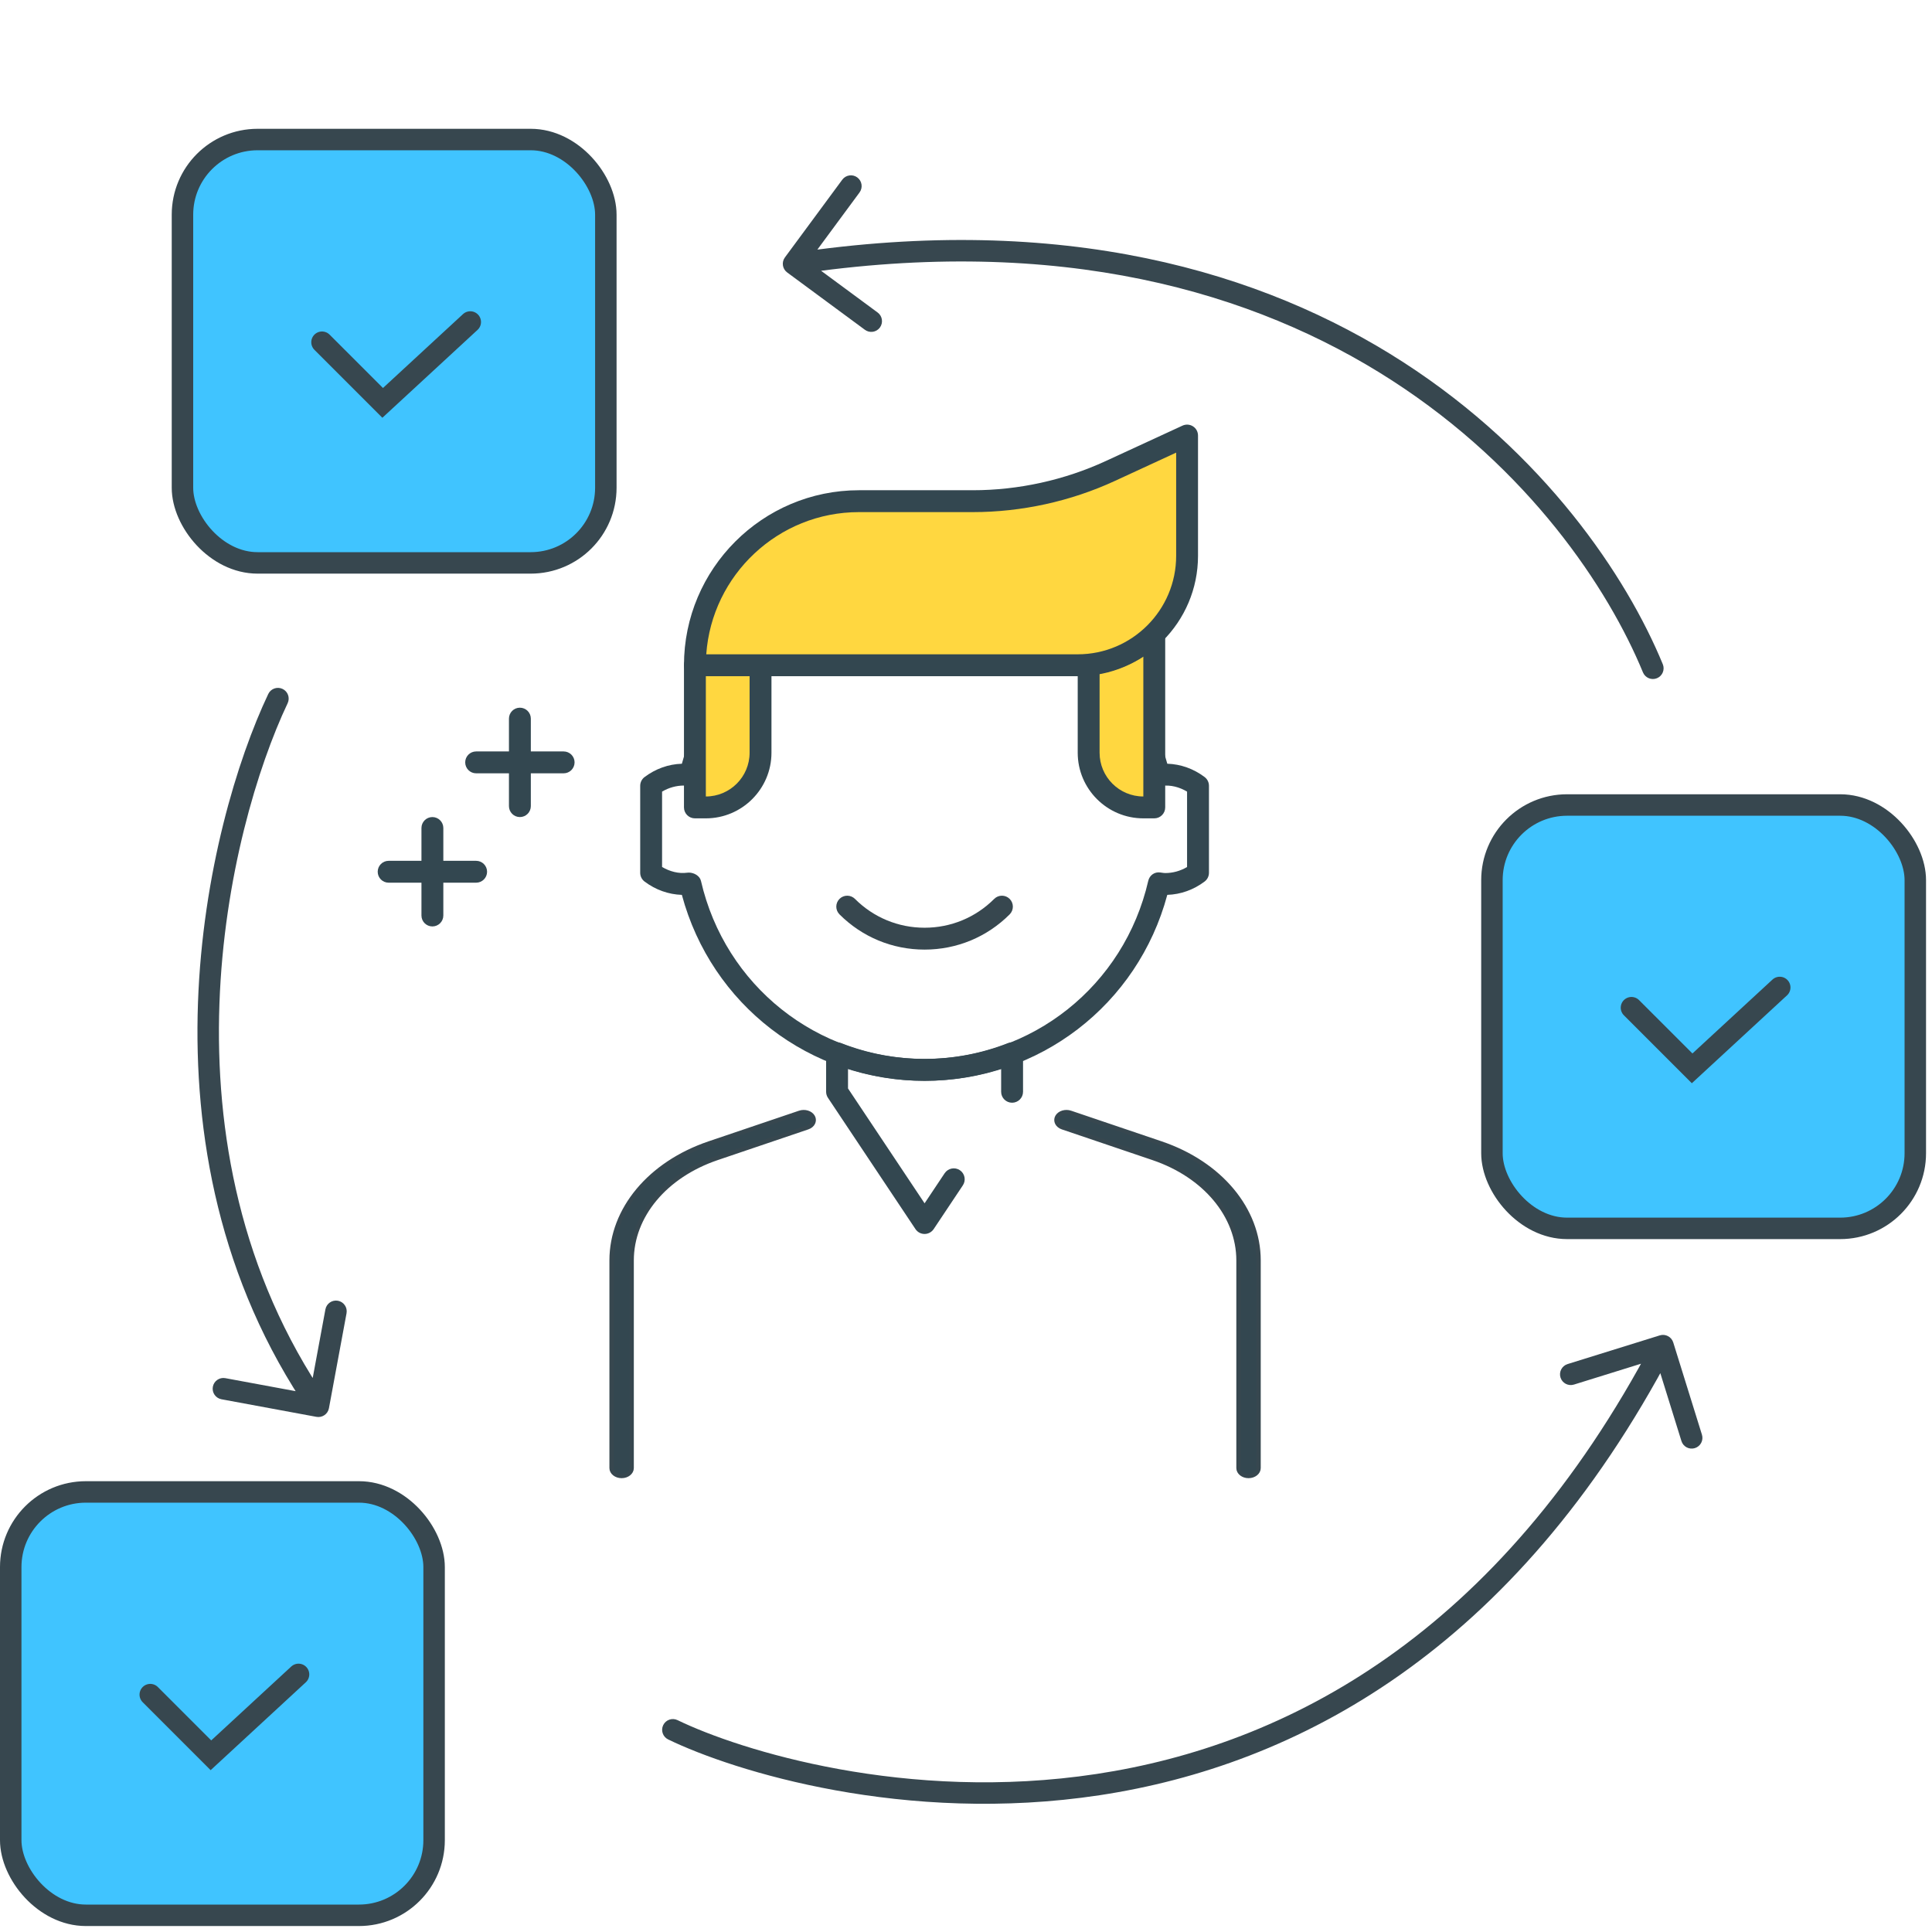 <?xml version="1.0" encoding="UTF-8"?> <svg xmlns="http://www.w3.org/2000/svg" width="90" height="90" viewBox="0 0 90 90" fill="none"><g clip-path="url(#clip0)"><path d="M13.4 32.758C13.518 32.508 13.412 32.21 13.162 32.092C12.912 31.974 12.614 32.08 12.496 32.33L13.4 32.758ZM14.741 66.002C15.012 66.052 15.273 65.873 15.323 65.602L16.143 61.177C16.193 60.905 16.014 60.644 15.742 60.594C15.471 60.544 15.21 60.723 15.159 60.995L14.431 64.928L10.498 64.2C10.226 64.149 9.966 64.329 9.915 64.6C9.865 64.872 10.044 65.132 10.316 65.183L14.741 66.002ZM12.496 32.33C11.055 35.371 9.437 40.665 9.222 46.725C9.008 52.79 10.199 59.655 14.42 65.794L15.244 65.227C11.176 59.31 10.012 52.674 10.222 46.761C10.431 40.843 12.015 35.682 13.4 32.758L12.496 32.33Z" fill="#37474F"></path><path d="M31.563 80.131C31.314 80.01 31.015 80.114 30.895 80.363C30.774 80.611 30.878 80.91 31.127 81.031L31.563 80.131ZM77.946 62.536C77.864 62.273 77.584 62.125 77.32 62.207L73.023 63.544C72.76 63.626 72.612 63.906 72.694 64.17C72.776 64.434 73.057 64.581 73.32 64.499L77.14 63.311L78.328 67.13C78.41 67.394 78.69 67.541 78.954 67.459C79.218 67.377 79.365 67.097 79.283 66.833L77.946 62.536ZM31.127 81.031C34.168 82.505 42.152 85.005 51.234 83.627C60.352 82.243 70.536 76.954 77.911 62.917L77.026 62.452C69.802 76.202 59.894 81.301 51.084 82.638C42.24 83.98 34.461 81.535 31.563 80.131L31.127 81.031Z" fill="#37474F"></path><path d="M76.535 31.322C76.64 31.577 76.932 31.699 77.188 31.594C77.443 31.489 77.565 31.196 77.459 30.941L76.535 31.322ZM36.564 11.992C36.4 12.214 36.447 12.527 36.669 12.691L40.29 15.363C40.512 15.527 40.825 15.48 40.989 15.258C41.153 15.035 41.106 14.722 40.884 14.558L37.666 12.183L40.041 8.965C40.205 8.742 40.157 8.429 39.935 8.265C39.713 8.101 39.4 8.149 39.236 8.371L36.564 11.992ZM77.459 30.941C74.094 22.769 62.127 7.99 36.892 11.794L37.041 12.783C61.727 9.061 73.306 23.481 76.535 31.322L77.459 30.941Z" fill="#37474F"></path><rect x="69.5" y="37.5" width="19.722" height="19.722" rx="3.5" fill="#40C4FF" stroke="#37474F"></rect><rect x="0.5" y="69.5" width="19.722" height="19.722" rx="3.5" fill="#40C4FF" stroke="#37474F"></rect><rect x="8.5" y="6.5" width="19.722" height="19.722" rx="3.5" fill="#40C4FF" stroke="#37474F"></rect><path d="M43.071 50.35C37.728 50.35 33.14 46.809 31.764 41.687C31.139 41.666 30.54 41.453 30.025 41.065C29.898 40.968 29.823 40.819 29.823 40.658V36.606C29.823 36.446 29.898 36.295 30.025 36.199C30.54 35.811 31.139 35.597 31.764 35.578C33.14 30.454 37.728 26.913 43.071 26.913C48.413 26.913 53.002 30.454 54.377 35.577C55.002 35.597 55.601 35.81 56.115 36.197C56.243 36.294 56.318 36.444 56.318 36.604V40.658C56.318 40.819 56.243 40.969 56.115 41.065C55.601 41.452 55.002 41.666 54.377 41.686C53.002 46.809 48.413 50.35 43.071 50.35ZM32.089 40.649C32.332 40.649 32.599 40.801 32.653 41.034C33.776 45.919 38.06 49.331 43.071 49.331C48.082 49.331 52.366 45.919 53.49 41.034C53.548 40.781 53.777 40.605 54.048 40.643C54.178 40.662 54.229 40.67 54.281 40.67C54.638 40.67 54.986 40.573 55.298 40.389V36.876C54.94 36.664 54.529 36.554 54.129 36.609C53.872 36.653 53.55 36.486 53.49 36.229C52.366 31.344 48.082 27.932 43.071 27.932C38.06 27.932 33.776 31.344 32.652 36.229C32.593 36.483 32.358 36.658 32.094 36.62C31.963 36.602 31.914 36.594 31.862 36.594C31.503 36.594 31.156 36.692 30.842 36.876V40.387C31.202 40.599 31.618 40.709 32.012 40.654C32.037 40.65 32.062 40.649 32.089 40.649Z" fill="#334750"></path><path d="M58.161 68.759C57.903 68.759 57.693 68.593 57.693 68.389V58.715C57.693 56.637 56.133 54.766 53.718 53.947L49.495 52.516C49.257 52.436 49.147 52.218 49.248 52.029C49.352 51.84 49.628 51.755 49.864 51.835L54.087 53.265C56.846 54.201 58.63 56.34 58.63 58.715V68.389C58.63 68.593 58.42 68.759 58.161 68.759Z" fill="#334750" stroke="#37474F" stroke-width="0.2"></path><path d="M28.958 68.759C29.216 68.759 29.426 68.593 29.426 68.389V58.715C29.426 56.637 30.987 54.766 33.402 53.947L37.624 52.516C37.862 52.436 37.972 52.218 37.871 52.029C37.767 51.84 37.491 51.755 37.255 51.835L33.032 53.265C30.273 54.201 28.489 56.34 28.489 58.715V68.389C28.489 68.593 28.699 68.759 28.958 68.759Z" fill="#334750" stroke="#37474F" stroke-width="0.2"></path><path d="M43.07 57.483C42.9 57.483 42.74 57.398 42.646 57.256L38.57 51.142C38.514 51.058 38.484 50.96 38.484 50.86V49.065C38.484 48.897 38.568 48.739 38.708 48.645C38.846 48.548 39.025 48.531 39.181 48.59C41.684 49.574 44.457 49.574 46.96 48.59C47.116 48.53 47.294 48.548 47.434 48.645C47.573 48.739 47.657 48.897 47.657 49.065V50.86C47.657 51.141 47.428 51.369 47.147 51.369C46.866 51.369 46.637 51.141 46.637 50.86V49.788C44.323 50.534 41.819 50.534 39.504 49.788V50.705L43.071 56.055L44.006 54.653C44.164 54.418 44.481 54.357 44.712 54.511C44.946 54.666 45.01 54.983 44.854 55.217L43.495 57.255C43.399 57.398 43.24 57.483 43.07 57.483Z" fill="#334750"></path><path d="M26.256 36.024H22.18C21.899 36.024 21.671 35.795 21.671 35.514C21.671 35.233 21.899 35.005 22.18 35.005H26.256C26.538 35.005 26.766 35.233 26.766 35.514C26.766 35.795 26.538 36.024 26.256 36.024Z" fill="#334750"></path><path d="M24.218 38.062C23.937 38.062 23.709 37.834 23.709 37.552V33.476C23.709 33.195 23.937 32.967 24.218 32.967C24.5 32.967 24.728 33.195 24.728 33.476V37.552C24.728 37.834 24.5 38.062 24.218 38.062Z" fill="#334750"></path><path d="M22.18 41.119H18.104C17.823 41.119 17.595 40.891 17.595 40.61C17.595 40.328 17.823 40.1 18.104 40.1H22.18C22.461 40.1 22.69 40.328 22.69 40.61C22.69 40.891 22.461 41.119 22.18 41.119Z" fill="#334750"></path><path d="M20.142 43.157C19.861 43.157 19.633 42.929 19.633 42.648V38.572C19.633 38.29 19.861 38.062 20.142 38.062C20.423 38.062 20.652 38.29 20.652 38.572V42.648C20.652 42.929 20.423 43.157 20.142 43.157Z" fill="#334750"></path><path d="M32.881 37.613H32.371V30.989H35.428V35.065C35.428 36.472 34.287 37.613 32.881 37.613Z" fill="#FFD740"></path><path d="M32.881 38.122H32.372C32.091 38.122 31.862 37.894 31.862 37.613V30.989C31.862 30.708 32.091 30.48 32.372 30.48H35.429C35.71 30.48 35.938 30.708 35.938 30.989V35.065C35.938 36.75 34.567 38.122 32.881 38.122ZM32.881 31.498V37.103C34.005 37.103 34.919 36.189 34.919 35.065V31.498H32.881Z" fill="#334750"></path><path d="M50.714 30.938V35.065C50.714 36.472 51.854 37.613 53.261 37.613H53.771V29.527C52.967 30.316 51.898 30.819 50.714 30.938Z" fill="#FFD740"></path><path d="M53.771 38.122H53.261C51.576 38.122 50.204 36.751 50.204 35.065V30.937C50.204 30.675 50.402 30.456 50.663 30.431C51.711 30.325 52.688 29.874 53.413 29.163C53.561 29.018 53.779 28.977 53.967 29.057C54.157 29.137 54.28 29.321 54.28 29.526V37.613C54.28 37.894 54.052 38.122 53.771 38.122ZM51.223 31.379V35.065C51.223 36.189 52.137 37.103 53.261 37.103V30.58C52.648 30.972 51.955 31.246 51.223 31.379Z" fill="#334750"></path><path d="M43.071 44.236C41.573 44.236 40.166 43.654 39.107 42.595C38.908 42.396 38.908 42.073 39.107 41.874C39.306 41.675 39.629 41.675 39.827 41.874C40.695 42.741 41.846 43.217 43.071 43.217C44.296 43.217 45.447 42.741 46.314 41.874C46.512 41.675 46.835 41.675 47.034 41.874C47.233 42.073 47.233 42.396 47.034 42.595C45.976 43.654 44.568 44.236 43.071 44.236Z" fill="#37474F"></path><path d="M50.204 30.989H32.371C32.371 26.768 35.793 23.347 40.014 23.347H45.318C47.53 23.347 49.715 22.866 51.723 21.939L55.299 20.29V25.894C55.299 28.708 53.017 30.989 50.204 30.989Z" fill="#FFD740"></path><path d="M50.205 31.499H32.372C32.091 31.499 31.862 31.27 31.862 30.989C31.862 26.494 35.519 22.837 40.014 22.837H45.318C47.443 22.837 49.584 22.366 51.51 21.477L55.086 19.827C55.243 19.756 55.428 19.766 55.574 19.861C55.721 19.954 55.808 20.115 55.808 20.29V25.894C55.809 28.984 53.294 31.499 50.205 31.499ZM32.9 30.48H50.205C52.733 30.48 54.79 28.422 54.79 25.894V21.085L51.938 22.402C49.879 23.354 47.59 23.856 45.318 23.856H40.014C36.253 23.856 33.161 26.784 32.9 30.48Z" fill="#334750"></path><path d="M15 15.942L17.826 18.768L21.907 15" stroke="#37474F" stroke-linecap="round"></path><path d="M7 78.942L9.826 81.768L13.907 78" stroke="#37474F" stroke-linecap="round"></path><path d="M76 46.942L78.826 49.768L82.907 46" stroke="#37474F" stroke-linecap="round"></path></g><defs><clipPath id="clip0"><rect width="90" height="90" fill="white"></rect></clipPath></defs></svg> 